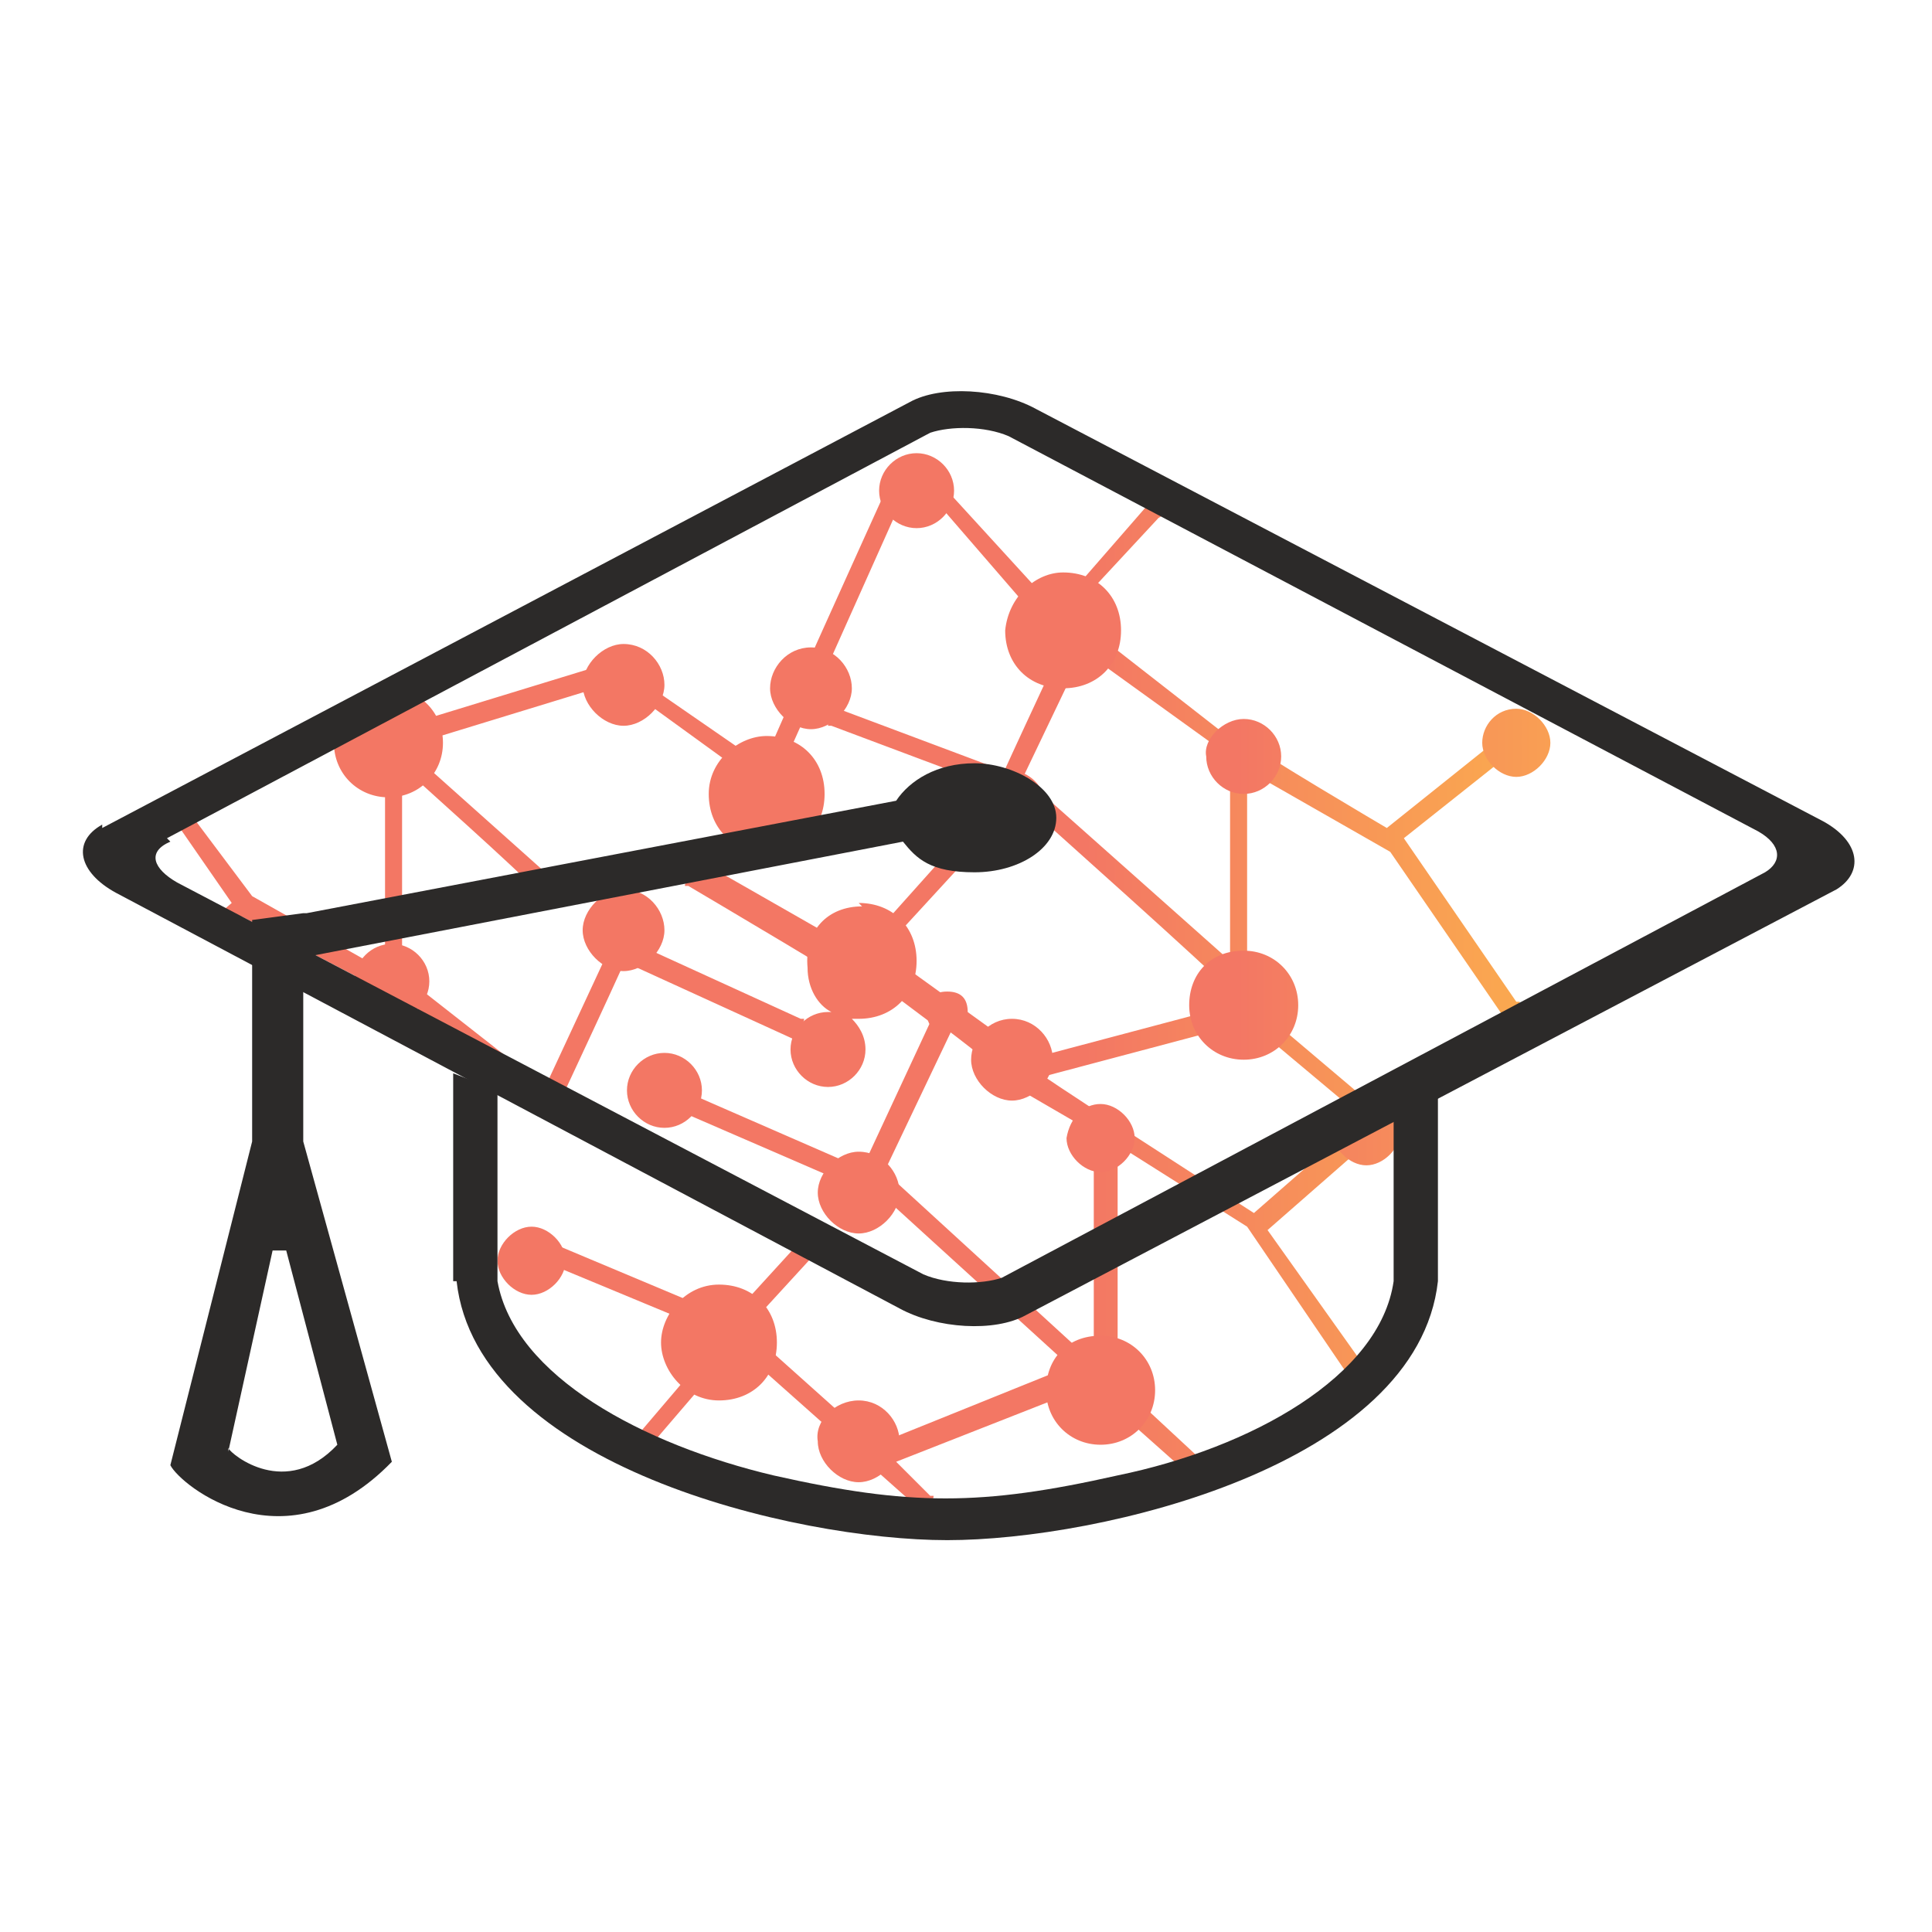 <?xml version="1.0" encoding="UTF-8"?>
<svg id="Layer_1" xmlns="http://www.w3.org/2000/svg" version="1.1" xmlns:xlink="http://www.w3.org/1999/xlink" viewBox="0 0 56.7 56.7">
  <!-- Generator: Adobe Illustrator 29.6.0, SVG Export Plug-In . SVG Version: 2.1.1 Build 207)  -->
  <defs>
    <style>
      .st0 {
        fill: url(#linear-gradient1);
      }

      .st0, .st1 {
        fill-rule: evenodd;
      }

      .st1 {
        fill: #2c2a29;
      }

      .st2 {
        fill: url(#linear-gradient);
      }
    </style>
    <linearGradient id="linear-gradient" x1="-650.6" y1="-85.8" x2="-639.6" y2="-85.8" gradientTransform="translate(1853.5 -214.1) scale(2.8 -2.8)" gradientUnits="userSpaceOnUse">
      <stop offset="0" stop-color="#f37764"/>
      <stop offset=".5" stop-color="#fcb34b"/>
      <stop offset="1" stop-color="#f37764"/>
    </linearGradient>
    <linearGradient id="linear-gradient1" x1="-649" y1="-85.6" x2="-639.2" y2="-85.6" gradientTransform="translate(1853.5 -214.1) scale(2.8 -2.8)" gradientUnits="userSpaceOnUse">
      <stop offset="0" stop-color="#f37764"/>
      <stop offset=".5" stop-color="#fcb34b"/>
      <stop offset="1" stop-color="#f37764"/>
    </linearGradient>
  </defs>
  <g id="Layer_10">
    <g id="Layer_x5F_1">
      <g id="_489309696">
        <g>
          <path id="_489313608" class="st2" d="M27.8,14.4l3.2,3.5,2.7-3.1h.1c0-.1.1,0,.1,0l.2.2h.1c0,.1-.2.2-.2.2l-2.6,2.8,5,3.9h.2c0,.1.1,0,.1,0h.1c0,.1,3.9,2.4,3.9,2.4l3.5-2.8h.1c0-.1.1,0,.1,0l.2.2h.1c0,.1-.1.2-.1.2l-3.4,2.7,3.3,4.8h.1c0,.1-.1.2-.1.2l-.2.2h-.1c0,.1-.1,0-.1,0l-3.3-4.8-4.2-2.4v6h0c0,.1-.1.1-.1.1h-.5c0,.1-.1.2-.1.2h0c0-.1-5.6-5.1-5.6-5.1h-.1c0-.1.1-.2.1-.2l.2-.2h.1c0-.1.1,0,.1,0l5.4,4.8v-6h0l-4.3-3.1-2.2,4.6h0c0,.1-.1.1-.1.1h-.4c0-.1-.1-.1-.1-.1h0c0-.1,2.2-4.8,2.2-4.8h0c0-.1-.1,0-.1,0h-.1c0,.1-.1,0-.1,0l-.2-.2h-.1c0-.1-.2-.4-.2-.4h-.1c0-.1.1-.2.1-.2l-3.2-3.7c-1,1-.6.2-.7.2l-3.4,7.6h0c0,.1-.1.1-.1.1h-.4c0-.1-.1-.1-.1-.1h0c0-.1,3.4-7.6,3.4-7.6,0-1.3,1.5-1.6,1.8-.6h0ZM24.6,20.8l4.8,1.8h.1c0,.1-.2.4-.2.4h0c0,.1-.1.1-.1.1l-4.8-1.8h-.1c0-.1.1-.5.1-.5h.2ZM19,20.1l4.2,2.9h.1c0,.1-.1.2-.1.2l-.2.2h-.1c0,.1-.1,0-.1,0l-4-2.9h-.1.1c0-.1.2-.4.2-.4h.1c-.1-.2,0-.1,0-.1ZM5.3,23.5l2.1,2.8,3.9,2.2v-5.9c-.1,0-.1-.1-.1-.1h.5l-1.7-1.5h-.1c0-.1.1-.2.1-.2l.2-.2h.1c0-.1.1,0,.1,0l5.6,5h.1c0,.1-.1.2-.1.2l-.2.2h-.2c0-.1-3.8-3.5-3.8-3.5h0v6.5c.1,0,.1.1.1.1h-.6l-4.2-2.2-.7.6h-.1c0,.1-.1,0-.1,0l-.2-.2h0c0-.1.1-.2.1-.2l.7-.6-1.8-2.6h-.2.1c0-.1.2-.4.2-.4h.2ZM12.3,29l3.7,2.9,2-4.3h0c0-.1.1-.1.1-.1h.4c0,.1.1.1.1.1h0c0,.1-2.2,4.8-2.2,4.8h0c0,.1-.1.1-.1.1h-.1c0,.1-.1.2-.1.2h-.1c0-.1-4-3.3-4-3.3h-.1c0-.1.1-.2.1-.2l.2-.2h.2ZM18.9,27.8l4.6,2.1h.1c0,.1-.2.5-.2.5h0c0,.1-.1.1-.1.1l-4.6-2.1h-.1c0-.1.1-.5.1-.5h.2ZM12.5,21.1l4.9-1.5h.1c0,.1.1.5.1.5h0c0,.1-.1.1-.1.1l-4.9,1.5h-.1c0-.1-.1-.5-.1-.5h0c0-.1.1-.1.1-.1h0ZM36.7,29.4l3.9,3.3h.1c0,.1-.1.2-.1.2l-.2.2h.1c0,.1-.1.2-.1.2l-3.2,2.8,3.2,4.5h.1c0,.1-.1.2-.1.2l-.2.2h-.1c0,.1-.1,0-.1,0l-3.4-5-3.8-2.4v6.4h0c0,.1-.1.1-.1.1h-.4l2.8,2.6h.1c0,.1-.1.2-.1.2l-.2.2h-.1c0,.1-.1,0-.1,0l-2.7-2.4h-.1l-5.6,2.2,1,1h.1c0,.1-.1.2-.1.2l-.2.2h-.1c0,.1,0,0,0,0l-5.4-4.8-2.4,2.8h-.1c0,.1,0,0,0,0l-.2-.2h-.1c0-.1.1-.2.1-.2l2.3-2.7-5.3-2.2h-.1c0-.1.1-.5.1-.5h0c0-.1.1-.1.1-.1l5,2.1.2-.2h.1c0-.1.1,0,.1,0l.2.2,2.1-2.3h.1c0-.1.1,0,.1,0l.2.2h.1c0,.1-.1.2-.1.2l-2.2,2.4,3.8,3.4,5.7-2.3-5.6-5.1h-.1c0-.1.1-.2.1-.2l.2-.2h.1c0-.1.1,0,.1,0l5.9,5.4h0v-6.6h0c0-.1.1-.1.1-.1l-3.1-1.8h-.1v-.2h.1c0-.1-1.2-1-1.2-1l-2,4.2h0c0,.1-.1.5-.1.5h0c0,.1-.1.1-.1.1l-6-2.6h-.1c0-.1.1-.5.1-.5h0c0-.1.1-.1.1-.1l5.5,2.4,2-4.3-1.2-.9v.2c-.1,0-.2.1-.2.1h-.1c0-.1-5.6-3.4-5.6-3.4h-.1c0-.1.1-.2.1-.2v-.4c.1,0,.2-.1.2-.1h.2l4.9,2.8.2-.2h.1c0-.1.1,0,.1,0l4.3,3.1h.1c0,.1-.1.2-.1.2h-.1c0,.1,6.7,4.4,6.7,4.4l3.2-2.8-3.7-3.1h-.1c0-.1.1-.2.1-.2l.4-.2h0ZM30.5,31l4.9-1.3h.1c0,.1.1.5.1.5h0c0,.1-.1.1-.1.1l-4.9,1.3h-.1c0-.1-.1-.5-.1-.5h0c0-.1.1-.1.1-.1h0ZM25.5,27.6l3.4-3.8h.1c0-.1.1,0,.1,0l.2.2h.1c0,.1-.1.2-.1.2l-3.4,3.7h-.1c0,.1-.1,0-.1,0l-.2-.4h0Z"/>
          <path id="_489313392" class="st0" d="M18.3,26.1c.7,0,1.2.6,1.2,1.2s-.6,1.2-1.2,1.2-1.2-.6-1.2-1.2.6-1.2,1.2-1.2ZM11.4,20.2c.9,0,1.6.7,1.6,1.6s-.7,1.6-1.6,1.6-1.6-.7-1.6-1.6.7-1.6,1.6-1.6ZM36.5,21.1c.6,0,1.1.5,1.1,1.1s-.5,1.1-1.1,1.1-1.1-.5-1.1-1.1c-.1-.5.5-1.1,1.1-1.1ZM25.2,26.5c1,0,1.7.7,1.7,1.7s-.7,1.7-1.7,1.7h-.2c.2.2.4.5.4.9,0,.6-.5,1.1-1.1,1.1s-1.1-.5-1.1-1.1.5-1.1,1.1-1.1h.1c-.4-.2-.7-.7-.7-1.3-.1-1.1.6-1.8,1.6-1.8ZM11.5,27.7c.6,0,1.1.5,1.1,1.1s-.5,1.1-1.1,1.1-1.1-.5-1.1-1.1c0-.6.5-1.1,1.1-1.1ZM22.5,21.6c1,0,1.7.7,1.7,1.7s-.7,1.7-1.7,1.7-1.7-.7-1.7-1.7.9-1.7,1.7-1.7ZM36.5,27.9c.9,0,1.6.7,1.6,1.6s-.7,1.6-1.6,1.6-1.6-.7-1.6-1.6.6-1.6,1.6-1.6ZM21.1,37.7c1,0,1.7.7,1.7,1.7s-.7,1.7-1.7,1.7-1.7-.9-1.7-1.7.7-1.7,1.7-1.7ZM32.3,39.2c.9,0,1.6.7,1.6,1.6s-.7,1.6-1.6,1.6-1.6-.7-1.6-1.6.6-1.6,1.6-1.6h0ZM29.6,22.6c.6,0,1.1.5,1.1,1.1s-.5,1.1-1.1,1.1-1.1-.5-1.1-1.1.5-1.1,1.1-1.1ZM26.9,13.3c.6,0,1.1.5,1.1,1.1s-.5,1.1-1.1,1.1-1.1-.5-1.1-1.1c0-.6.5-1.1,1.1-1.1ZM25.2,41.1c.7,0,1.2.6,1.2,1.2s-.6,1.2-1.2,1.2-1.2-.6-1.2-1.2c-.1-.6.5-1.2,1.2-1.2ZM44.5,20.8c.5,0,1,.5,1,1s-.5,1-1,1-1-.5-1-1,.4-1,1-1ZM19.5,30.9c.6,0,1.1.5,1.1,1.1s-.5,1.1-1.1,1.1-1.1-.5-1.1-1.1.5-1.1,1.1-1.1ZM40.1,32.2c.5,0,1,.5,1,1s-.5,1-1,1-1-.5-1-1,.5-1,1-1ZM29.7,29.9c.7,0,1.2.6,1.2,1.2s-.6,1.2-1.2,1.2-1.2-.6-1.2-1.2.5-1.2,1.2-1.2ZM31.2,16.8c1,0,1.7.7,1.7,1.7s-.7,1.7-1.7,1.7-1.7-.7-1.7-1.7c.1-1,.9-1.7,1.7-1.7ZM15.6,36c.5,0,1,.5,1,1s-.5,1-1,1-1-.5-1-1,.5-1,1-1ZM25.2,33.8c.7,0,1.2.6,1.2,1.2s-.6,1.2-1.2,1.2-1.2-.6-1.2-1.2.6-1.2,1.2-1.2ZM23.8,19c.7,0,1.2.6,1.2,1.2s-.6,1.2-1.2,1.2-1.2-.6-1.2-1.2.5-1.2,1.2-1.2ZM32.3,32.4c.5,0,1,.5,1,1s-.5,1-1,1-1-.5-1-1c.1-.6.5-1,1-1ZM27.8,29.1c.4,0,.6.2.6.6s-.2.6-.6.6-.6-.2-.6-.6.2-.6.6-.6ZM18.3,18.9c.7,0,1.2.6,1.2,1.2s-.6,1.2-1.2,1.2-1.2-.6-1.2-1.2.6-1.2,1.2-1.2Z"/>
        </g>
        <g>
          <path id="_489313416" class="st1" d="M3,24.3l23.7-12.5c.9-.5,2.6-.4,3.7.2l23.1,12.1c1.1.6,1.2,1.5.4,2l-23.8,12.5c-.9.5-2.6.4-3.7-.2L3.4,26.2c-1.1-.6-1.3-1.5-.4-2ZM4.9,24.6l22.4-11.9c.6-.2,1.6-.2,2.3.1l22,11.6c.7.4.7.9.2,1.2l-22.4,11.9c-.6.2-1.6.2-2.3-.1L5.2,25.9c-.7-.4-.9-.9-.2-1.2Z"/>
          <path id="_489309144" class="st1" d="M13.4,37.6c.6,5.4,9.9,7.6,14.4,7.6s13.8-2.2,14.4-7.6v-6.1l-1.3.5v5.6c-.4,2.8-4.2,4.9-8.1,5.7-4,.9-6.1.9-10.1,0-3.8-.9-7.6-2.9-8.1-5.7v-5.6l-1.3-.5v6.1h.1Z"/>
          <path id="_489309768" class="st1" d="M9,26.8l17.3-3.3c.4-.6,1.2-1.1,2.3-1.1s2.4.7,2.4,1.6-1.1,1.6-2.4,1.6-1.7-.4-2.1-.9h0l-17.6,3.4v-1.3,6.7h0l2.6,9.4c-3.1,3.2-6.2.7-6.5.1l2.4-9.5h0v-6.5l1.5-.2h0ZM26.2,23.5h0ZM26.2,23.7h0ZM26.2,23.8h0ZM26.2,23.8h0ZM26.2,23.8h0ZM26.2,23.9s-.1,0,0,0c-.1,0,0,0,0,0ZM26.1,23.9h0ZM26.1,23.9s0,.1,0,0c0,.1,0,0,0,0ZM26.1,24h0ZM26.1,24h0ZM26.1,24.1h0ZM26.1,24.1s0,.1,0,0c0,.1,0,0,0,0ZM26.1,24.3h0ZM26.1,24.3h0ZM26.1,24.3s.1.1,0,0c.1.1,0,0,0,0ZM26.2,24.4h0ZM26.2,24.4h0ZM26.2,24.4s0,.1,0,0c0,.1,0,0,0,0ZM26.2,24.5h0ZM26.2,24.5h0ZM26.2,24.5s0,.1,0,0c0,.1,0,0,0,0ZM26.2,24.6h0ZM26.3,24.6h0ZM6.7,42.5c.1.2,1.7,1.5,3.2-.1l-1.5-5.7h-.4l-1.3,5.9h0Z"/>
        </g>
      </g>
    </g>
  </g>
</svg>